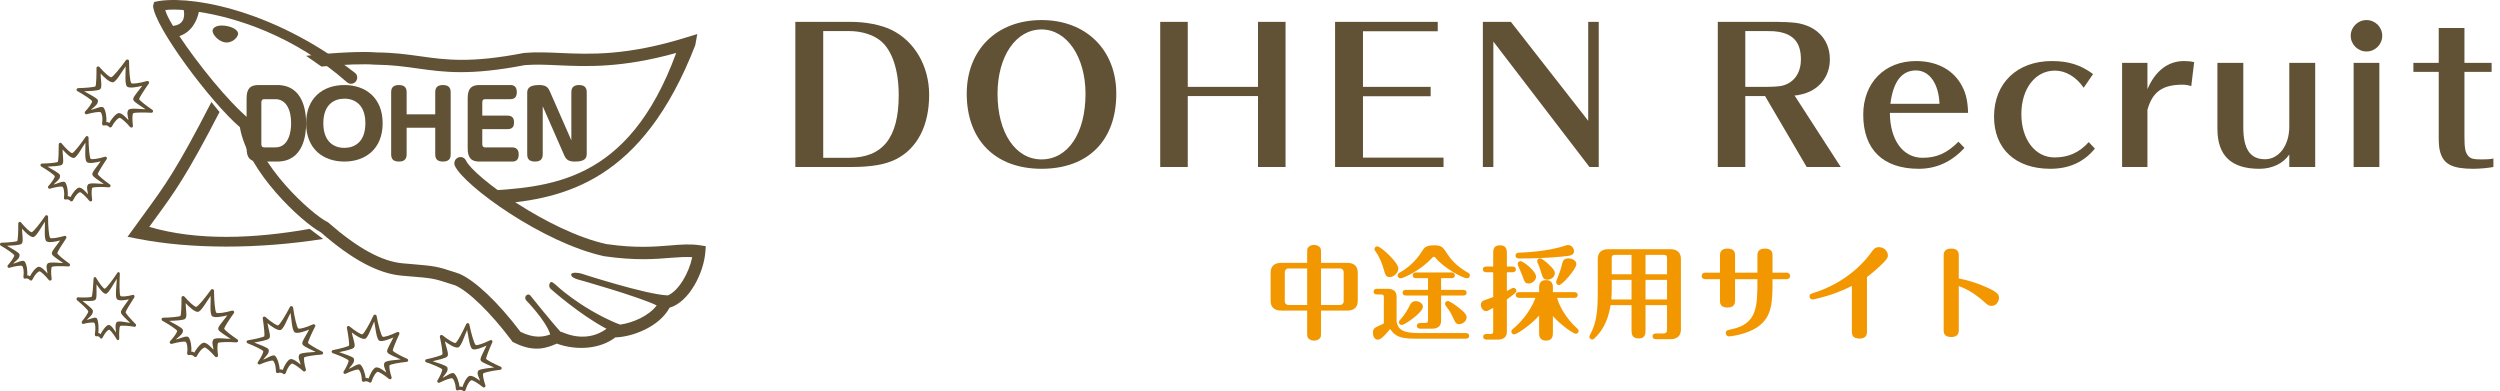 <?xml version="1.0" encoding="UTF-8"?>
<svg width="294px" height="46px" viewBox="0 0 294 46" version="1.1" xmlns="http://www.w3.org/2000/svg" xmlns:xlink="http://www.w3.org/1999/xlink">
    <!-- Generator: Sketch 54.1 (76490) - https://sketchapp.com -->
    <title>Group 16</title>
    <desc>Created with Sketch.</desc>
    <g id="Page-1" stroke="none" stroke-width="1" fill="none" fill-rule="evenodd">
        <g id="中途採用サイト-PCトップ" transform="translate(-29, -32)">
            <g id="Group-9">
                <g id="Group-16" transform="translate(29, 32)">
                    <g id="Group-47" fill="#615135">
                        <path d="M21.599,1.176 C21.711,1.725 21.804,2.881 20.346,3.044 C19.856,2.239 19.526,1.579 19.438,1.189 C19.81,1.12 20.564,1.099 21.599,1.176 L21.599,1.176 Z M82.335,28.847 C81.148,28.669 80.048,28.759 78.777,28.866 C76.994,29.013 74.775,29.2 71.316,28.704 C64.539,27.223 55.698,20.779 54.808,18.893 C54.636,18.517 54.204,18.365 53.843,18.541 C53.483,18.718 53.332,19.149 53.496,19.511 C54.616,21.877 63.83,28.562 71.052,30.132 C74.734,30.659 77.037,30.474 78.897,30.317 C79.839,30.241 80.624,30.197 81.405,30.241 C81.034,32.08 79.823,34.184 78.548,34.74 C76.005,34.66 68.324,32.161 68.324,32.161 C68.032,32.085 67.249,31.974 67.176,32.261 C67.096,32.56 67.697,32.807 67.987,32.871 C67.987,32.871 75.025,34.844 77.227,35.916 C76.304,37.159 74.411,37.965 72.943,38.172 C72.818,38.117 72.651,38.056 72.42,37.98 C68.086,36.123 65.337,33.478 65.337,33.478 C65.097,33.309 64.856,33.009 64.681,33.263 C64.518,33.513 64.58,33.85 64.82,34.025 C64.82,34.025 68.168,37.004 71.325,38.665 C70.014,39.635 68.233,39.928 66.284,39.13 L66.013,39.021 L65.939,39.035 C64.946,37.969 62.408,34.801 62.408,34.801 C62.234,34.558 61.996,34.616 61.885,34.747 C61.779,34.881 61.687,35.054 61.86,35.302 C61.86,35.302 64.217,37.704 64.708,39.328 C63.869,39.643 62.799,39.804 61.208,39.021 C58.61,35.581 55.856,32.966 53.989,32.182 C53.927,32.157 53.513,32.022 53.513,32.022 C51.286,31.297 51.235,31.297 48.091,31.028 L47.386,30.97 C44.93,30.756 42.067,29.2 38.643,26.202 L38.577,26.137 L38.496,26.102 C36.564,25.13 30.147,19.279 29.57,14.465 L29.524,14.179 L29.305,13.991 C26.837,11.962 23.205,7.431 21.095,4.245 C22.549,3.76 23.186,2.405 23.384,1.397 C27.654,2.045 34.523,4.132 40.808,9.673 C41.103,9.935 41.561,9.907 41.822,9.607 C42.085,9.303 42.079,8.828 41.757,8.58 C31.668,0.716 21.536,-0.654 18.126,0.238 L18,0.691 C18.151,3.157 24.835,12.083 28.208,14.954 C29.079,20.212 35.519,26.137 37.739,27.328 C41.382,30.518 44.5,32.185 47.263,32.419 L47.972,32.479 C50.972,32.728 50.972,32.728 53.065,33.412 L53.488,33.539 C55.074,34.212 57.727,36.783 60.173,40.058 L60.273,40.196 L60.425,40.273 C62.849,41.518 64.378,40.878 65.382,40.45 C65.382,40.45 65.436,40.425 65.481,40.41 C67.927,41.292 70.653,41.001 72.363,39.677 C74.386,39.627 77.545,38.421 78.74,36.187 C81.101,35.496 82.774,32.015 82.951,29.62 L83,28.953 L82.335,28.847 Z" id="Fill-19"></path>
                        <path d="M26.347,3.013 C25.338,2.92 24.768,3.351 25.09,3.966 C25.411,4.58 26.15,5.044 26.734,4.997 C27.315,4.953 27.874,4.522 27.99,4.047 C28.096,3.578 27.355,3.112 26.347,3.013" id="Fill-20"></path>
                        <path d="M15.138,12.884 C15.077,12.936 15.04,13.013 15.012,13.109 C14.92,13.403 15.077,13.769 15.102,14.125 C14.747,13.746 14.314,13.273 13.94,13.299 C13.547,13.403 13.06,14.087 12.849,14.468 C12.648,14.327 12.682,14.359 12.507,14.367 C12.556,13.93 12.47,12.975 12.157,12.635 C11.892,12.444 11.197,12.811 10.682,12.936 C10.91,12.674 11.379,12.399 11.483,12.077 C11.519,11.97 11.533,11.864 11.515,11.78 C11.394,11.5 10.426,11.051 9.898,10.737 C10.481,10.708 11.524,10.682 11.748,10.514 L11.844,10.407 C11.854,10.377 11.87,10.358 11.879,10.321 C11.987,9.971 11.827,9.2 11.837,8.653 C12.232,9.077 12.888,9.717 13.3,9.678 C13.701,9.578 14.314,8.438 14.775,7.805 C14.791,8.58 14.643,9.862 14.938,10.182 C15.24,10.414 16.15,10.239 16.727,10.087 C16.413,10.541 15.782,11.236 15.682,11.553 C15.669,11.576 15.665,11.596 15.665,11.616 L15.682,11.747 C15.769,12.031 16.643,12.51 17.127,12.855 C16.499,12.83 15.431,12.687 15.138,12.884 M17.922,12.92 C17.214,12.444 16.413,11.824 16.356,11.649 C16.381,11.492 16.966,10.571 17.501,9.823 C17.55,9.754 17.55,9.669 17.496,9.601 C17.45,9.537 17.359,9.511 17.281,9.528 C16.441,9.774 15.582,9.892 15.444,9.782 C15.277,9.608 15.178,8.295 15.178,7.187 C15.174,7.106 15.114,7.032 15.035,7.007 C14.938,6.985 14.865,7.015 14.805,7.08 C14.157,7.991 13.313,9.027 13.072,9.089 C12.9,9.095 12.257,8.544 11.698,7.886 C11.649,7.821 11.557,7.795 11.475,7.824 C11.394,7.853 11.347,7.925 11.347,8.011 C11.357,8.913 11.311,9.992 11.228,10.152 C11.092,10.251 10.065,10.346 9.204,10.362 C9.108,10.371 9.034,10.417 9.004,10.502 C8.986,10.6 9.03,10.682 9.103,10.716 C9.885,11.152 10.766,11.73 10.834,11.906 C10.868,12.046 10.472,12.624 10.004,13.124 C9.951,13.179 9.947,13.273 9.995,13.345 C10.041,13.421 10.133,13.455 10.221,13.429 C10.959,13.215 11.715,13.109 11.85,13.208 C11.959,13.328 12.114,13.718 12.005,14.552 C12.002,14.614 12.028,14.675 12.085,14.725 C12.136,14.765 12.207,14.77 12.276,14.752 C12.305,14.744 12.588,14.662 12.831,14.926 C12.869,14.973 12.937,14.999 13,14.988 C13.062,14.977 13.121,14.941 13.153,14.886 C13.549,14.142 13.9,13.904 14.061,13.854 C14.223,13.85 14.801,14.352 15.289,14.926 C15.344,14.992 15.431,15.019 15.524,14.986 C15.602,14.951 15.65,14.864 15.634,14.778 C15.542,14.123 15.552,13.421 15.665,13.324 C15.819,13.215 16.894,13.208 17.79,13.261 C17.876,13.27 17.961,13.219 17.988,13.146 C18.019,13.063 17.988,12.975 17.922,12.92" id="Fill-21"></path>
                        <path d="M5.618,30.969 C5.568,31.021 5.521,31.094 5.499,31.182 C5.416,31.462 5.557,31.821 5.588,32.16 C5.26,31.803 4.867,31.347 4.517,31.373 C4.15,31.466 3.708,32.132 3.52,32.492 C3.342,32.36 3.364,32.381 3.203,32.396 C3.25,31.976 3.167,31.046 2.879,30.727 C2.647,30.542 2.007,30.896 1.538,31.017 C1.75,30.759 2.179,30.504 2.273,30.192 C2.301,30.091 2.317,29.986 2.295,29.907 C2.19,29.639 1.304,29.208 0.817,28.899 C1.355,28.877 2.306,28.845 2.518,28.683 L2.599,28.581 C2.611,28.557 2.626,28.535 2.63,28.505 C2.733,28.169 2.593,27.421 2.593,26.892 C2.955,27.301 3.558,27.917 3.939,27.881 C4.298,27.787 4.86,26.689 5.287,26.072 C5.3,26.83 5.163,28.065 5.446,28.362 C5.707,28.592 6.545,28.414 7.077,28.274 C6.786,28.711 6.203,29.374 6.11,29.687 C6.106,29.713 6.106,29.728 6.097,29.746 L6.11,29.878 C6.194,30.15 6.986,30.597 7.433,30.937 C6.861,30.913 5.886,30.783 5.618,30.969 M6.733,29.774 C6.751,29.623 7.292,28.742 7.779,28.028 C7.823,27.959 7.823,27.874 7.775,27.811 C7.729,27.745 7.647,27.715 7.576,27.745 C6.808,27.972 6.021,28.088 5.901,27.981 C5.748,27.815 5.652,26.55 5.651,25.485 C5.651,25.403 5.591,25.341 5.518,25.313 C5.446,25.285 5.361,25.32 5.319,25.385 C4.72,26.264 3.939,27.26 3.721,27.311 C3.569,27.324 2.98,26.789 2.468,26.157 C2.42,26.093 2.341,26.068 2.273,26.107 C2.193,26.132 2.147,26.202 2.147,26.281 C2.158,27.145 2.114,28.187 2.034,28.344 C1.908,28.432 0.973,28.526 0.18,28.543 C0.105,28.543 0.024,28.596 0.003,28.68 C-0.01,28.763 0.02,28.851 0.09,28.885 C0.808,29.301 1.611,29.856 1.678,30.031 C1.707,30.163 1.349,30.712 0.921,31.196 C0.87,31.249 0.865,31.347 0.902,31.413 C0.951,31.486 1.035,31.513 1.112,31.492 C1.794,31.285 2.49,31.189 2.611,31.282 C2.715,31.399 2.848,31.767 2.757,32.569 C2.741,32.632 2.771,32.693 2.823,32.73 C2.869,32.777 2.936,32.786 2.993,32.766 C3.022,32.754 3.276,32.678 3.502,32.932 C3.54,32.976 3.6,33 3.658,32.995 C3.719,32.989 3.779,32.95 3.8,32.891 C4.166,32.174 4.477,31.947 4.638,31.906 C4.782,31.898 5.3,32.381 5.748,32.932 C5.802,33 5.89,33.013 5.965,32.989 C6.042,32.95 6.085,32.873 6.075,32.786 C5.984,32.158 5.998,31.486 6.097,31.388 C6.241,31.285 7.222,31.278 8.044,31.332 C8.128,31.337 8.204,31.294 8.228,31.212 C8.257,31.135 8.225,31.052 8.165,31.003 C7.517,30.542 6.786,29.95 6.733,29.774 M10.379,21.669 C10.327,21.713 10.287,21.785 10.266,21.877 C10.18,22.157 10.32,22.513 10.348,22.855 C10.024,22.488 9.62,22.038 9.282,22.062 C8.918,22.157 8.47,22.819 8.278,23.191 C8.106,23.055 8.128,23.076 7.965,23.091 C8.012,22.678 7.934,21.741 7.647,21.422 C7.406,21.238 6.771,21.594 6.3,21.71 C6.506,21.451 6.935,21.194 7.03,20.884 C7.059,20.783 7.077,20.679 7.059,20.598 C6.951,20.33 6.069,19.899 5.581,19.598 C6.11,19.57 7.071,19.532 7.279,19.377 L7.363,19.27 C7.371,19.253 7.38,19.228 7.398,19.2 C7.495,18.856 7.355,18.116 7.357,17.581 C7.721,17.995 8.323,18.613 8.703,18.577 C9.067,18.484 9.62,17.39 10.049,16.77 C10.057,17.522 9.929,18.753 10.204,19.057 C10.465,19.283 11.306,19.109 11.835,18.969 C11.55,19.41 10.968,20.07 10.874,20.377 C10.867,20.403 10.861,20.425 10.857,20.441 L10.871,20.569 C10.95,20.836 11.754,21.297 12.203,21.631 C11.62,21.605 10.641,21.473 10.379,21.669 M12.922,21.693 C12.273,21.238 11.55,20.644 11.493,20.472 C11.518,20.314 12.053,19.434 12.543,18.719 C12.583,18.654 12.583,18.561 12.539,18.504 C12.493,18.434 12.412,18.41 12.34,18.434 C11.576,18.672 10.785,18.783 10.66,18.672 C10.515,18.515 10.418,17.245 10.411,16.184 C10.411,16.099 10.358,16.029 10.283,16.01 C10.206,15.981 10.124,16.018 10.078,16.08 C9.477,16.959 8.706,17.944 8.494,18.008 C8.329,18.021 7.742,17.485 7.234,16.852 C7.184,16.794 7.1,16.77 7.03,16.798 C6.956,16.823 6.91,16.893 6.91,16.97 C6.914,17.84 6.879,18.88 6.795,19.039 C6.669,19.13 5.729,19.223 4.941,19.235 C4.86,19.235 4.788,19.29 4.767,19.371 C4.747,19.463 4.782,19.539 4.853,19.578 C5.568,19.999 6.37,20.555 6.442,20.723 C6.471,20.859 6.11,21.416 5.685,21.893 C5.628,21.948 5.628,22.034 5.668,22.109 C5.712,22.174 5.801,22.216 5.876,22.188 C6.555,21.982 7.251,21.881 7.371,21.973 C7.469,22.095 7.612,22.463 7.52,23.264 C7.506,23.33 7.531,23.393 7.583,23.429 C7.632,23.47 7.7,23.482 7.759,23.461 C7.784,23.45 8.04,23.371 8.267,23.625 C8.306,23.674 8.368,23.693 8.423,23.687 C8.48,23.684 8.534,23.643 8.564,23.591 C8.923,22.871 9.243,22.638 9.398,22.601 C9.541,22.591 10.065,23.073 10.515,23.625 C10.566,23.691 10.65,23.709 10.732,23.684 C10.807,23.649 10.849,23.562 10.838,23.485 C10.747,22.849 10.757,22.174 10.857,22.084 C11.004,21.982 11.986,21.962 12.811,22.028 C12.886,22.032 12.956,21.985 12.992,21.899 C13.015,21.83 12.988,21.741 12.922,21.693" id="Fill-22"></path>
                        <path d="M13.732,37.875 C13.689,37.92 13.652,37.999 13.624,38.09 C13.531,38.372 13.636,38.745 13.636,39.109 C13.378,38.703 13.059,38.206 12.763,38.206 C12.442,38.279 12.011,38.931 11.827,39.301 C11.676,39.149 11.701,39.177 11.563,39.177 C11.616,38.745 11.609,37.781 11.382,37.426 C11.183,37.219 10.609,37.538 10.198,37.627 C10.393,37.375 10.782,37.143 10.882,36.827 C10.91,36.722 10.933,36.62 10.925,36.537 C10.841,36.243 10.099,35.732 9.697,35.388 C10.163,35.395 10.992,35.435 11.183,35.285 L11.264,35.182 C11.279,35.163 11.286,35.137 11.298,35.106 C11.4,34.764 11.326,33.988 11.355,33.432 C11.647,33.885 12.136,34.568 12.461,34.561 C12.782,34.489 13.338,33.393 13.741,32.783 C13.711,33.56 13.517,34.83 13.741,35.17 C13.956,35.424 14.691,35.304 15.163,35.202 C14.884,35.621 14.339,36.276 14.243,36.585 C14.237,36.613 14.231,36.625 14.229,36.646 L14.229,36.784 C14.283,37.063 14.951,37.597 15.312,37.974 C14.817,37.905 13.978,37.699 13.732,37.875 M15.94,38.1 C15.411,37.571 14.81,36.907 14.77,36.722 C14.798,36.563 15.321,35.69 15.787,34.984 C15.832,34.922 15.832,34.83 15.798,34.764 C15.757,34.695 15.693,34.662 15.628,34.679 C14.951,34.862 14.259,34.926 14.162,34.803 C14.037,34.626 14.034,33.309 14.091,32.203 C14.099,32.122 14.05,32.046 13.994,32.016 C13.926,31.981 13.852,32.004 13.806,32.076 C13.243,32.939 12.505,33.907 12.313,33.953 C12.174,33.957 11.701,33.351 11.298,32.664 C11.259,32.595 11.185,32.569 11.118,32.592 C11.06,32.61 11.009,32.675 11.009,32.763 C10.965,33.669 10.867,34.735 10.789,34.895 C10.671,34.984 9.85,35.008 9.167,34.964 C9.097,34.964 9.03,35.011 9.007,35.098 C8.986,35.182 9.012,35.269 9.066,35.312 C9.663,35.801 10.334,36.432 10.38,36.616 C10.395,36.756 10.052,37.306 9.654,37.764 C9.604,37.828 9.592,37.912 9.625,37.993 C9.657,38.065 9.73,38.108 9.801,38.09 C10.399,37.929 11.009,37.875 11.107,37.974 C11.185,38.108 11.286,38.503 11.154,39.326 C11.147,39.388 11.168,39.453 11.208,39.497 C11.247,39.551 11.301,39.558 11.355,39.551 C11.382,39.529 11.605,39.478 11.784,39.751 C11.817,39.801 11.87,39.823 11.919,39.823 C11.969,39.82 12.011,39.786 12.045,39.733 C12.402,39.019 12.694,38.805 12.828,38.775 C12.955,38.775 13.378,39.312 13.732,39.916 C13.775,39.987 13.852,40.02 13.915,39.987 C13.991,39.961 14.031,39.881 14.023,39.795 C13.991,39.134 14.034,38.435 14.13,38.34 C14.259,38.252 15.111,38.311 15.817,38.431 C15.887,38.441 15.957,38.398 15.986,38.314 C16.016,38.239 15.998,38.15 15.94,38.1" id="Fill-23"></path>
                        <path d="M25.134,39.885 C25.08,39.939 25.043,40.015 25.01,40.108 C24.917,40.4 25.08,40.771 25.106,41.127 C24.752,40.749 24.312,40.278 23.934,40.302 C23.538,40.406 23.053,41.084 22.847,41.468 C22.651,41.331 22.676,41.361 22.498,41.363 C22.551,40.936 22.466,39.968 22.151,39.634 C21.892,39.442 21.189,39.817 20.675,39.935 C20.904,39.67 21.375,39.402 21.48,39.083 C21.518,38.973 21.529,38.865 21.502,38.781 C21.393,38.503 20.427,38.051 19.891,37.737 C20.48,37.715 21.518,37.677 21.748,37.514 L21.84,37.405 C21.854,37.382 21.862,37.356 21.878,37.321 C21.988,36.979 21.832,36.198 21.832,35.646 C22.226,36.076 22.889,36.717 23.301,36.676 C23.693,36.575 24.306,35.437 24.775,34.796 C24.794,35.579 24.642,36.864 24.94,37.18 C25.23,37.414 26.149,37.23 26.73,37.085 C26.415,37.542 25.784,38.235 25.676,38.549 C25.672,38.578 25.672,38.601 25.664,38.618 L25.676,38.748 C25.769,39.028 26.642,39.507 27.126,39.855 C26.497,39.83 25.43,39.685 25.134,39.885 M27.921,39.915 C27.208,39.442 26.415,38.835 26.363,38.646 C26.38,38.495 26.967,37.566 27.502,36.826 C27.553,36.757 27.55,36.672 27.498,36.603 C27.449,36.535 27.364,36.507 27.281,36.531 C26.443,36.776 25.581,36.891 25.444,36.782 C25.283,36.616 25.171,35.293 25.169,34.185 C25.169,34.109 25.117,34.037 25.028,34.008 C24.945,33.985 24.858,34.012 24.806,34.077 C24.151,34.998 23.309,36.031 23.071,36.085 C22.895,36.1 22.253,35.537 21.696,34.888 C21.637,34.818 21.557,34.796 21.475,34.827 C21.397,34.849 21.342,34.926 21.342,35.013 C21.355,35.915 21.307,36.996 21.217,37.15 C21.085,37.252 20.059,37.349 19.197,37.36 C19.106,37.364 19.023,37.421 19.006,37.51 C18.984,37.592 19.023,37.681 19.096,37.72 C19.881,38.155 20.762,38.735 20.829,38.906 C20.866,39.048 20.465,39.627 20.011,40.118 C19.949,40.183 19.938,40.278 19.989,40.35 C20.029,40.419 20.132,40.458 20.219,40.437 C20.952,40.219 21.714,40.114 21.846,40.209 C21.959,40.328 22.11,40.718 22.009,41.551 C22.002,41.613 22.028,41.677 22.086,41.718 C22.127,41.77 22.204,41.77 22.275,41.748 C22.305,41.742 22.578,41.668 22.83,41.927 C22.868,41.967 22.938,42.002 22.995,41.992 C23.066,41.977 23.12,41.941 23.15,41.883 C23.551,41.134 23.894,40.906 24.065,40.856 C24.221,40.848 24.794,41.349 25.283,41.927 C25.342,41.998 25.434,42.017 25.517,41.985 C25.604,41.948 25.651,41.865 25.637,41.777 C25.539,41.121 25.551,40.419 25.661,40.322 C25.824,40.219 26.894,40.198 27.795,40.263 C27.883,40.272 27.962,40.219 27.99,40.142 C28.017,40.053 27.99,39.968 27.921,39.915" id="Fill-24"></path>
                        <path d="M56.249,43.59 C56.209,43.654 56.177,43.731 56.17,43.826 C56.14,44.129 56.358,44.449 56.456,44.782 C56.045,44.491 55.546,44.116 55.188,44.212 C54.841,44.372 54.512,45.113 54.378,45.52 C54.173,45.428 54.204,45.44 54.041,45.481 C54.001,45.056 53.741,44.153 53.377,43.893 C53.096,43.756 52.505,44.229 52.042,44.439 C52.211,44.142 52.603,43.808 52.635,43.484 C52.64,43.368 52.64,43.264 52.603,43.194 C52.443,42.945 51.441,42.684 50.879,42.479 C51.425,42.349 52.406,42.132 52.592,41.932 L52.659,41.813 C52.671,41.787 52.673,41.761 52.673,41.733 C52.716,41.374 52.419,40.668 52.319,40.139 C52.769,40.475 53.519,40.974 53.896,40.853 C54.264,40.701 54.616,39.498 54.934,38.798 C55.096,39.544 55.206,40.799 55.55,41.048 C55.873,41.213 56.701,40.88 57.219,40.638 C57.004,41.125 56.542,41.906 56.513,42.222 C56.504,42.249 56.506,42.27 56.504,42.286 L56.542,42.412 C56.681,42.662 57.592,42.966 58.12,43.208 C57.526,43.293 56.488,43.36 56.249,43.59 L56.249,43.59 Z M58.886,43.13 C58.128,42.798 57.25,42.353 57.16,42.197 C57.154,42.04 57.533,41.058 57.899,40.247 C57.93,40.174 57.917,40.091 57.854,40.035 C57.796,39.979 57.705,39.976 57.635,40.011 C56.888,40.392 56.096,40.657 55.947,40.573 C55.758,40.438 55.41,39.205 55.191,38.147 C55.173,38.069 55.108,38.009 55.024,38.002 C54.937,37.99 54.865,38.038 54.831,38.109 C54.378,39.091 53.778,40.241 53.566,40.334 C53.404,40.379 52.694,39.958 52.042,39.434 C51.978,39.381 51.888,39.377 51.824,39.418 C51.749,39.451 51.715,39.534 51.729,39.619 C51.917,40.475 52.077,41.52 52.025,41.683 C51.917,41.806 50.963,42.081 50.153,42.246 C50.063,42.267 50.003,42.336 50,42.416 C49.998,42.508 50.044,42.583 50.124,42.602 C50.947,42.882 51.888,43.279 51.996,43.431 C52.053,43.561 51.792,44.179 51.446,44.739 C51.399,44.807 51.417,44.901 51.47,44.963 C51.524,45.019 51.623,45.038 51.698,45.001 C52.356,44.661 53.06,44.425 53.205,44.491 C53.33,44.594 53.549,44.934 53.607,45.743 C53.611,45.804 53.65,45.864 53.715,45.895 C53.767,45.926 53.842,45.92 53.896,45.899 C53.922,45.871 54.173,45.757 54.458,45.961 C54.506,46.001 54.566,46.008 54.63,45.991 C54.682,45.972 54.737,45.92 54.758,45.864 C54.984,45.074 55.272,44.785 55.419,44.715 C55.571,44.678 56.209,45.056 56.778,45.52 C56.847,45.578 56.945,45.578 57.011,45.534 C57.08,45.481 57.115,45.395 57.082,45.316 C56.87,44.7 56.739,44.034 56.828,43.919 C56.963,43.787 57.97,43.587 58.836,43.484 C58.917,43.476 58.985,43.405 58.998,43.327 C59.01,43.242 58.967,43.168 58.886,43.13 L58.886,43.13 Z" id="Fill-25"></path>
                        <path d="M45.243,42.622 C45.2,42.676 45.17,42.76 45.164,42.857 C45.125,43.151 45.334,43.483 45.428,43.815 C45.023,43.511 44.532,43.129 44.179,43.218 C43.82,43.374 43.48,44.115 43.344,44.517 C43.136,44.416 43.159,44.431 43.004,44.476 C42.965,44.048 42.718,43.136 42.362,42.863 C42.079,42.729 41.488,43.192 41.018,43.389 C41.189,43.103 41.59,42.765 41.631,42.451 C41.641,42.336 41.634,42.237 41.609,42.152 C41.441,41.901 40.45,41.635 39.889,41.412 C40.438,41.293 41.421,41.09 41.611,40.895 L41.683,40.775 C41.688,40.753 41.696,40.731 41.705,40.695 C41.744,40.339 41.461,39.62 41.371,39.097 C41.816,39.44 42.555,39.946 42.944,39.841 C43.299,39.689 43.683,38.486 44.008,37.803 C44.162,38.546 44.249,39.804 44.592,40.058 C44.904,40.233 45.744,39.908 46.268,39.683 C46.044,40.166 45.57,40.932 45.525,41.259 C45.521,41.277 45.521,41.305 45.521,41.316 L45.563,41.443 C45.693,41.699 46.603,42.015 47.119,42.265 C46.525,42.347 45.485,42.381 45.243,42.622 L45.243,42.622 Z M47.892,42.197 C47.138,41.866 46.272,41.397 46.188,41.231 C46.178,41.082 46.578,40.103 46.952,39.305 C46.99,39.231 46.979,39.142 46.916,39.083 C46.855,39.026 46.77,39.02 46.695,39.059 C45.936,39.423 45.145,39.683 44.995,39.596 C44.812,39.458 44.486,38.212 44.285,37.151 C44.271,37.072 44.201,37.012 44.121,37.001 C44.033,36.992 43.955,37.034 43.919,37.109 C43.464,38.088 42.83,39.221 42.615,39.313 C42.46,39.359 41.753,38.916 41.102,38.383 C41.043,38.33 40.952,38.319 40.887,38.368 C40.816,38.403 40.778,38.483 40.794,38.561 C40.966,39.429 41.102,40.471 41.043,40.638 C40.931,40.753 39.978,41.014 39.158,41.17 C39.078,41.185 39.013,41.259 39,41.342 C39,41.427 39.054,41.505 39.132,41.529 C39.946,41.811 40.887,42.232 40.988,42.392 C41.041,42.518 40.768,43.129 40.417,43.684 C40.361,43.751 40.379,43.844 40.432,43.911 C40.489,43.971 40.588,43.989 40.661,43.946 C41.332,43.616 42.036,43.4 42.175,43.465 C42.309,43.571 42.519,43.914 42.555,44.726 C42.561,44.794 42.604,44.851 42.662,44.878 C42.718,44.912 42.79,44.91 42.851,44.878 C42.872,44.867 43.124,44.749 43.405,44.96 C43.46,44.997 43.52,45.008 43.576,44.994 C43.642,44.972 43.686,44.928 43.702,44.867 C43.953,44.081 44.24,43.798 44.389,43.728 C44.545,43.694 45.17,44.081 45.741,44.559 C45.806,44.611 45.902,44.622 45.974,44.573 C46.044,44.53 46.074,44.435 46.051,44.364 C45.846,43.743 45.729,43.069 45.822,42.956 C45.952,42.828 46.965,42.637 47.829,42.555 C47.919,42.548 47.986,42.481 47.997,42.4 C48.012,42.313 47.969,42.237 47.892,42.197 L47.892,42.197 Z" id="Fill-26"></path>
                        <path d="M35.219,41.674 C35.178,41.729 35.14,41.817 35.132,41.905 C35.084,42.204 35.286,42.54 35.365,42.88 C34.966,42.563 34.484,42.162 34.123,42.234 C33.762,42.387 33.393,43.117 33.243,43.511 C33.03,43.408 33.064,43.419 32.895,43.456 C32.881,43.034 32.663,42.108 32.326,41.827 C32.037,41.674 31.425,42.123 30.944,42.304 C31.128,42.016 31.543,41.7 31.595,41.379 C31.618,41.269 31.618,41.17 31.584,41.082 C31.431,40.83 30.442,40.523 29.888,40.277 C30.445,40.182 31.435,40.018 31.638,39.819 L31.71,39.702 C31.717,39.689 31.725,39.652 31.736,39.618 C31.793,39.273 31.526,38.542 31.455,38.007 C31.896,38.366 32.614,38.899 33.007,38.81 C33.374,38.66 33.805,37.475 34.164,36.795 C34.29,37.552 34.325,38.818 34.656,39.083 C34.966,39.273 35.823,38.973 36.35,38.757 C36.114,39.239 35.607,39.987 35.552,40.313 L35.552,40.376 L35.58,40.506 C35.707,40.764 36.61,41.116 37.125,41.385 C36.519,41.443 35.475,41.446 35.219,41.674 L35.219,41.674 Z M36.217,40.316 C36.217,40.163 36.649,39.191 37.057,38.403 C37.096,38.335 37.087,38.242 37.031,38.186 C36.968,38.131 36.881,38.106 36.804,38.145 C36.033,38.5 35.226,38.724 35.076,38.63 C34.898,38.484 34.615,37.222 34.465,36.149 C34.447,36.071 34.374,36.015 34.3,36.004 C34.211,35.988 34.131,36.022 34.093,36.097 C33.593,37.069 32.927,38.177 32.701,38.264 C32.535,38.298 31.851,37.847 31.217,37.278 C31.158,37.222 31.069,37.218 30.989,37.255 C30.919,37.289 30.88,37.371 30.9,37.442 C31.033,38.328 31.145,39.382 31.08,39.546 C30.963,39.655 29.995,39.883 29.166,40.018 C29.077,40.028 29.011,40.089 29,40.178 C28.998,40.265 29.045,40.342 29.125,40.373 C29.931,40.687 30.858,41.135 30.955,41.295 C31.002,41.426 30.708,42.036 30.33,42.574 C30.279,42.641 30.291,42.738 30.345,42.802 C30.398,42.864 30.494,42.884 30.572,42.854 C31.252,42.548 31.972,42.35 32.109,42.418 C32.232,42.53 32.438,42.884 32.449,43.696 C32.449,43.759 32.487,43.822 32.542,43.849 C32.607,43.885 32.673,43.885 32.734,43.863 C32.758,43.845 33.016,43.734 33.289,43.952 C33.335,44.001 33.404,44.009 33.467,43.992 C33.526,43.983 33.573,43.939 33.598,43.879 C33.871,43.094 34.171,42.821 34.325,42.758 C34.479,42.733 35.097,43.142 35.65,43.638 C35.713,43.692 35.811,43.708 35.882,43.658 C35.954,43.614 35.991,43.527 35.973,43.449 C35.779,42.821 35.703,42.136 35.779,42.03 C35.926,41.905 36.954,41.758 37.828,41.696 C37.91,41.692 37.982,41.632 37.997,41.547 C38.012,41.468 37.972,41.385 37.89,41.344 C37.147,40.978 36.292,40.48 36.217,40.316 L36.217,40.316 Z" id="Fill-27"></path>
                        <path d="M31.064,11.662 C30.859,11.662 30.734,11.788 30.734,12.033 L30.734,16.968 C30.734,17.195 30.842,17.334 31.064,17.334 L32.378,17.334 C33.987,17.334 34.237,15.418 34.237,14.515 C34.237,12.937 33.672,11.662 32.378,11.662 L31.064,11.662 Z M32.589,10 C35.642,10 36,13.039 36,14.515 C36,15.763 35.732,19 32.589,19 L30.408,19 C29.447,19 29,18.602 29,17.429 L29,11.565 C29,10.383 29.46,10 30.408,10 L32.589,10 Z" id="Fill-28"></path>
                        <path d="M38.024,14.493 C38.024,16.664 39.26,17.389 40.498,17.389 C41.641,17.389 42.968,16.76 42.968,14.493 C42.968,12.328 41.746,11.605 40.498,11.605 C39.313,11.605 38.024,12.273 38.024,14.493 M45,14.493 C45,17.552 42.929,19 40.498,19 C38.07,19 36,17.564 36,14.493 C36,11.538 37.955,10 40.498,10 C43.037,10 45,11.538 45,14.493" id="Fill-29"></path>
                        <path d="M51.183,13.445 L51.183,10.851 C51.183,10.556 51.237,10 52.076,10 C52.728,10 53,10.285 53,10.851 L53,18.142 C53,18.448 52.96,19 52.101,19 C51.456,19 51.183,18.718 51.183,18.151 L51.183,15.018 L47.821,15.018 L47.821,18.142 C47.821,18.448 47.763,19 46.927,19 C46.272,19 46,18.718 46,18.151 L46,10.851 C46,10.556 46.05,10 46.893,10 C47.548,10 47.821,10.285 47.821,10.851 L47.821,13.445 L51.183,13.445 Z" id="Fill-30"></path>
                        <path d="M59.704,13.597 C60.382,13.597 60.452,14.099 60.452,14.393 C60.452,14.759 60.353,15.186 59.704,15.186 L56.716,15.186 L56.716,16.969 C56.716,17.197 56.836,17.335 57.037,17.335 L60.244,17.335 C60.699,17.335 61,17.578 61,18.163 C61,18.746 60.735,19 60.244,19 L56.393,19 C55.44,19 55,18.602 55,17.43 L55,11.565 C55,10.383 55.451,10 56.393,10 L60.026,10 C60.408,10 60.776,10.163 60.776,10.829 C60.776,11.269 60.631,11.662 60.026,11.662 L57.037,11.662 C56.823,11.662 56.716,11.8 56.716,12.034 L56.716,13.597 L59.704,13.597 Z" id="Fill-31"></path>
                        <path d="M63.883,12.627 L63.825,12.504 L63.825,18.141 C63.825,18.448 63.769,19 62.931,19 C62.273,19 62,18.719 62,18.152 L62,10.913 C62,10.472 62.167,10 63.378,10 C64.073,10 64.414,10.166 64.653,10.725 L67.13,16.369 L67.19,16.502 L67.19,10.853 C67.19,10.557 67.246,10 68.087,10 C68.731,10 69,10.285 69,10.853 L69,18.086 C69,18.53 68.852,19 67.641,19 C66.94,19 66.601,18.833 66.361,18.279 L63.883,12.627 Z" id="Fill-32"></path>
                        <path d="M37.8,7.827 C40.505,7.568 42.906,7.501 44.071,7.606 L44.194,7.606 C46.102,7.628 47.619,7.842 49.093,8.048 C52.253,8.489 55.25,8.903 61.707,7.66 C62.97,7.555 64.286,7.617 65.683,7.679 C69.033,7.831 73.153,8 79.523,6.226 C73.851,21.696 64.495,21.988 56.592,22.483 L58.503,24 C66.391,23.358 75.543,21.342 81.764,5.312 L82,4 L80.845,4.358 C73.752,6.584 69.363,6.387 65.854,6.229 C64.394,6.166 63.016,6.105 61.63,6.226 C55.339,7.443 52.463,7.043 49.413,6.615 C47.9,6.399 46.326,6.188 44.324,6.166 C42.906,6.04 39.56,6.136 36,6.565 L37.8,7.827 Z" id="Fill-33"></path>
                        <path d="M24.861,12 C20.798,19.9 19.407,21.797 17.05,25.023 L15,27.846 L16.095,28.059 C22.442,29.321 30.439,29.292 38,28.102 L36.42,26.916 C29.934,28.066 23.217,28.351 17.55,26.68 C17.903,26.198 18.181,25.812 18.181,25.812 C20.527,22.61 21.931,20.69 25.817,13.173 L24.861,12 Z" id="Fill-34"></path>
                    </g>
                    <g id="Group-14" transform="translate(93, 2)" fill="#615135">
                        <g id="Group-11">
                            <path d="M6.813,16.557 C10.816,16.557 12.689,14.2 12.689,9.19 C12.689,6.24 11.924,3.926 10.561,2.801 C9.687,2.079 8.303,1.653 6.858,1.653 L3.811,1.653 L3.811,16.557 L6.813,16.557 Z M7.068,0.572 C8.815,0.572 10.561,0.91 11.815,1.504 C14.541,2.822 16.268,5.75 16.268,9.149 C16.268,12.758 14.883,15.454 12.37,16.726 C11.136,17.342 9.475,17.638 7.198,17.638 L0.532,17.638 L0.532,0.572 L7.068,0.572 Z" id="Fill-35"></path>
                            <path d="M29.483,1.463 C26.458,1.463 24.31,4.628 24.31,9.041 C24.31,13.604 26.419,16.746 29.483,16.746 C32.588,16.746 34.656,13.67 34.656,9.041 C34.656,4.689 32.461,1.463 29.483,1.463 M29.483,17.849 C24.054,17.849 20.688,14.476 20.688,9.021 C20.688,3.842 24.223,0.36 29.483,0.36 C34.72,0.36 38.276,3.862 38.276,9.021 C38.276,14.518 34.975,17.849 29.483,17.849" id="Fill-36"></path>
                            <polygon id="Fill-37" points="54.942 17.639 54.942 9.297 46.68 9.297 46.68 17.639 43.442 17.639 43.442 0.571 46.68 0.571 46.68 8.215 54.942 8.215 54.942 0.571 58.18 0.571 58.18 17.639"></polygon>
                            <polygon id="Fill-38" points="64.005 17.639 64.005 0.571 76.078 0.571 76.078 1.675 67.285 1.675 67.285 8.215 75.245 8.215 75.245 9.318 67.285 9.318 67.285 16.536 76.758 16.536 76.758 17.639"></polygon>
                            <polygon id="Fill-39" points="93.922 17.639 82.619 2.885 82.619 17.639 81.384 17.639 81.384 0.571 84.682 0.571 93.773 12.205 93.773 0.571 95.011 0.571 95.011 17.639"></polygon>
                            <path d="M114.571,8.215 C115.506,8.215 116.038,8.171 116.463,8.107 C117.913,7.812 118.787,6.641 118.787,4.986 C118.787,3.077 117.976,2.058 116.165,1.74 C115.719,1.674 115.506,1.653 114.72,1.653 L114.551,1.653 L112.246,1.653 L112.246,8.215 L114.571,8.215 Z M119.467,17.639 L114.571,9.297 L112.246,9.297 L112.246,17.639 L109.012,17.639 L109.012,0.571 L116.061,0.571 C116.083,0.571 116.36,0.571 116.658,0.592 C116.828,0.592 117.147,0.592 117.616,0.634 C120.402,0.781 122.193,2.483 122.193,4.986 C122.193,7.047 120.869,8.661 118.809,9.107 C118.488,9.19 118.169,9.231 118.041,9.231 L123.472,17.639 L119.467,17.639 Z" id="Fill-40"></path>
                            <path d="M135.084,10.209 C134.997,7.853 133.912,6.283 132.315,6.283 C130.63,6.283 129.632,7.62 129.31,10.209 L135.084,10.209 Z M138.022,15.389 C136.53,17.024 134.719,17.85 132.654,17.85 C128.439,17.85 126.117,15.578 126.117,11.483 C126.117,7.748 128.63,5.18 132.315,5.18 C134.637,5.18 136.488,6.092 137.533,7.769 C138.148,8.765 138.402,9.722 138.446,11.271 L129.249,11.271 C129.27,14.475 130.782,16.557 133.1,16.557 C134.741,16.557 135.955,16.025 137.316,14.666 L138.022,15.389 Z" id="Fill-41"></path>
                            <path d="M152.041,8.319 C151.166,7.046 149.932,6.303 148.653,6.303 C146.353,6.303 144.712,8.426 144.712,11.419 C144.712,14.393 146.332,16.515 148.611,16.515 C150.25,16.515 151.527,15.941 152.636,14.71 L153.361,15.475 C152.061,17.065 150.313,17.849 148.121,17.849 C144.033,17.849 141.499,15.517 141.499,11.716 C141.499,7.79 144.203,5.18 148.292,5.18 C150.25,5.18 151.675,5.625 153.146,6.707 L152.041,8.319 Z" id="Fill-42"></path>
                            <path d="M159.539,8.488 C160.455,6.345 161.946,5.18 163.841,5.18 C164.265,5.18 164.672,5.221 165.033,5.304 L164.693,8.128 C164.287,8 163.989,7.959 163.694,7.959 C161.309,7.959 160.137,8.785 159.539,10.911 L159.539,17.638 L156.558,17.638 L156.558,5.391 L159.539,5.391 L159.539,8.488 Z" id="Fill-43"></path>
                            <path d="M176.221,17.639 L176.221,16.173 C175.498,17.234 174.199,17.85 172.709,17.85 C169.387,17.85 167.767,16.301 167.767,13.137 L167.767,5.39 L170.812,5.39 L170.812,12.969 C170.812,15.536 171.625,16.727 173.367,16.727 C175.009,16.727 176.221,15.091 176.221,12.885 L176.221,5.39 L179.267,5.39 L179.267,17.639 L176.221,17.639 Z" id="Fill-44"></path>
                            <path d="M183.787,17.64 L186.812,17.64 L186.812,5.391 L183.787,5.391 L183.787,17.64 Z M187.151,2.207 C187.151,3.227 186.322,4.053 185.3,4.053 C184.277,4.053 183.447,3.227 183.447,2.207 C183.447,1.187 184.277,0.36 185.3,0.36 C186.322,0.36 187.151,1.187 187.151,2.207 L187.151,2.207 Z" id="Fill-45"></path>
                            <path d="M196.819,1.294 L196.819,5.391 L200.014,5.391 L200.014,6.451 L196.819,6.451 L196.819,14.031 C196.819,15.367 196.901,15.876 197.22,16.281 C197.52,16.665 197.862,16.747 198.841,16.747 C199.416,16.747 199.863,16.727 200.224,16.639 L200.224,17.638 C199.695,17.746 198.63,17.85 197.882,17.85 C195.411,17.85 194.367,17.322 193.965,15.876 C193.837,15.43 193.794,14.963 193.794,14.031 L193.794,6.451 L190.814,6.451 L190.814,5.391 L193.794,5.391 L193.794,1.294 L196.819,1.294 Z" id="Fill-46"></path>
                        </g>
                    </g>
                    <path d="M155.352,36.528 L155.352,39.024 C155.352,39.516 155.352,39.588 155.244,39.744 C155.112,39.936 154.824,40.056 154.536,40.056 C154.344,40.056 154.116,40.008 153.936,39.864 C153.72,39.696 153.72,39.528 153.72,39.024 L153.72,36.528 L150.672,36.528 C149.76,36.528 149.424,36.024 149.424,35.376 L149.424,32.064 C149.424,31.428 149.748,30.912 150.672,30.912 L153.72,30.912 L153.72,29.832 C153.72,29.352 153.72,29.268 153.828,29.112 C153.948,28.932 154.236,28.8 154.524,28.8 C154.716,28.8 154.944,28.86 155.124,28.992 C155.352,29.16 155.352,29.34 155.352,29.832 L155.352,30.912 L158.424,30.912 C159.348,30.912 159.672,31.416 159.672,32.064 L159.672,35.376 C159.672,36.012 159.36,36.528 158.424,36.528 L155.352,36.528 Z M153.72,35.868 L153.72,31.572 L151.488,31.572 C151.26,31.572 151.092,31.812 151.092,31.968 L151.092,35.472 C151.092,35.664 151.284,35.868 151.488,35.868 L153.72,35.868 Z M155.352,31.572 L155.352,35.868 L157.62,35.868 C157.812,35.868 158.016,35.664 158.016,35.472 L158.016,31.968 C158.016,31.812 157.848,31.572 157.62,31.572 L155.352,31.572 Z M170.684,32.712 L169.472,32.712 L169.472,34.092 L172.064,34.092 C172.196,34.092 172.472,34.128 172.472,34.428 C172.472,34.716 172.208,34.752 172.064,34.752 L169.472,34.752 L169.472,37.74 C169.472,38.388 169.028,38.652 168.416,38.652 L167.036,38.652 C166.892,38.652 166.628,38.616 166.628,38.316 C166.628,38.028 166.88,37.98 167.036,37.98 L167.612,37.98 C167.876,37.98 167.936,37.908 167.936,37.668 L167.936,34.752 L165.344,34.752 C165.212,34.752 164.948,34.728 164.948,34.416 C164.948,34.128 165.2,34.092 165.356,34.092 L167.936,34.092 L167.936,32.712 L166.544,32.712 C166.412,32.712 166.136,32.676 166.136,32.376 C166.136,32.088 166.4,32.04 166.544,32.04 L170.684,32.04 C170.816,32.04 171.092,32.076 171.092,32.376 C171.092,32.664 170.828,32.712 170.684,32.712 Z M163.496,32.58 C162.98,32.58 162.956,32.448 162.644,31.416 C162.572,31.164 162.296,30.3 161.732,29.52 C161.672,29.436 161.636,29.388 161.636,29.292 C161.636,29.124 161.78,28.968 161.984,28.968 C162.344,28.968 164.444,30.828 164.444,31.584 C164.444,32.1 163.856,32.58 163.496,32.58 Z M169.94,35.736 C169.94,35.52 170.096,35.4 170.276,35.4 C170.444,35.4 171.056,35.808 171.404,36.072 C172.448,36.864 172.472,37.128 172.472,37.32 C172.472,37.8 171.956,38.124 171.608,38.124 C171.224,38.124 171.128,37.896 170.912,37.428 C170.564,36.684 170.504,36.612 170.024,35.952 C169.988,35.904 169.94,35.832 169.94,35.736 Z M164.864,38.22 C164.612,38.22 164.516,38.016 164.516,37.896 C164.516,37.752 164.612,37.644 164.732,37.524 C165.236,36.96 165.536,36.408 165.788,35.916 C165.896,35.7 166.064,35.412 166.496,35.412 C166.916,35.412 167.336,35.712 167.336,36.072 C167.336,36.768 165.152,38.22 164.864,38.22 Z M166.82,39.168 L172.364,39.168 C172.508,39.168 172.772,39.204 172.772,39.492 C172.772,39.792 172.496,39.828 172.364,39.828 L166.436,39.828 C164.588,39.828 164.06,39.516 163.472,38.688 C163.052,39.228 162.428,39.948 162.044,39.948 C161.672,39.948 161.456,39.588 161.456,39.132 C161.456,38.736 161.624,38.604 161.72,38.544 C161.864,38.436 162.596,38.112 162.74,38.04 L162.74,34.944 C162.74,34.716 162.692,34.632 162.428,34.632 L161.948,34.632 C161.804,34.632 161.54,34.596 161.54,34.296 C161.54,33.996 161.816,33.96 161.948,33.96 L163.184,33.96 C163.796,33.96 164.24,34.224 164.24,34.872 L164.24,37.824 C164.408,38.748 164.96,39.168 166.82,39.168 Z M164.36,32.4 C164.36,32.208 164.444,32.16 164.66,32.028 C166.04,31.224 166.76,30.3 167.348,29.364 C167.624,28.92 168.128,28.848 168.632,28.848 C169.544,28.848 169.676,29.04 170.252,29.928 C170.828,30.816 171.692,31.548 172.652,32.076 C172.736,32.124 172.856,32.196 172.856,32.376 C172.856,32.604 172.7,32.724 172.544,32.724 C171.908,32.724 169.616,31.344 168.836,30.336 C168.764,30.252 168.74,30.204 168.62,30.204 C168.524,30.204 168.512,30.228 168.404,30.336 C167.144,31.728 165.068,32.736 164.684,32.736 C164.528,32.736 164.36,32.604 164.36,32.4 Z M182.62,34.356 L185.128,34.356 C185.272,34.356 185.536,34.404 185.536,34.692 C185.536,34.992 185.26,35.028 185.128,35.028 L183.112,35.028 C183.352,35.94 184.132,37.404 185.428,38.58 C185.548,38.688 185.644,38.76 185.644,38.916 C185.644,39.108 185.476,39.252 185.308,39.252 C185.092,39.252 183.664,38.352 182.62,37.164 L182.62,39.144 C182.62,39.42 182.62,40.056 181.828,40.056 C181,40.056 181,39.432 181,39.144 L181,37.116 C179.908,38.328 178.348,39.324 178.072,39.324 C177.904,39.324 177.736,39.192 177.736,38.988 C177.736,38.832 177.844,38.748 177.928,38.676 C178.576,38.148 179.908,36.828 180.568,35.028 L178.66,35.028 C178.516,35.028 178.252,34.98 178.252,34.692 C178.252,34.392 178.528,34.356 178.66,34.356 L181,34.356 L181,33.852 C181,33.576 181,32.94 181.804,32.94 C182.62,32.94 182.62,33.564 182.62,33.852 L182.62,34.356 Z M183.004,33.168 C183.004,33.108 183.028,33.048 183.064,32.952 C183.376,32.124 183.544,31.728 183.7,31.044 C183.772,30.756 183.856,30.384 184.432,30.384 C184.816,30.384 185.38,30.6 185.38,31.056 C185.38,31.632 183.712,33.528 183.34,33.528 C183.148,33.528 183.004,33.36 183.004,33.168 Z M177.208,31.344 L177.856,31.344 C178,31.344 178.264,31.392 178.264,31.68 C178.264,31.98 177.988,32.016 177.856,32.016 L177.208,32.016 L177.208,34.212 C177.352,34.14 177.4,34.128 177.772,33.924 C177.868,33.876 177.916,33.852 177.988,33.852 C178.168,33.852 178.324,34.008 178.324,34.188 C178.324,34.308 178.252,34.392 178.216,34.428 C177.964,34.668 177.58,34.944 177.208,35.208 L177.208,39.024 C177.208,39.732 176.68,39.936 176.152,39.936 L174.832,39.936 C174.688,39.936 174.424,39.9 174.424,39.6 C174.424,39.3 174.7,39.276 174.832,39.276 L175.288,39.276 C175.54,39.276 175.6,39.192 175.6,38.952 L175.6,36.204 C174.976,36.552 174.904,36.588 174.772,36.588 C174.412,36.588 174.148,36.204 174.148,35.856 C174.148,35.64 174.256,35.436 174.424,35.364 C174.556,35.304 175.36,35.016 175.6,34.932 L175.6,32.016 L174.796,32.016 C174.64,32.016 174.388,31.968 174.388,31.68 C174.388,31.38 174.652,31.344 174.796,31.344 L175.6,31.344 L175.6,29.832 C175.6,29.412 175.6,28.848 176.392,28.848 C177.208,28.848 177.208,29.436 177.208,29.832 L177.208,31.344 Z M178.684,30.396 C178.552,30.396 178.228,30.396 178.228,30.06 C178.228,29.736 178.54,29.712 178.708,29.712 C179.044,29.7 182.044,29.592 184.024,28.896 C184.216,28.824 184.276,28.812 184.396,28.812 C184.84,28.812 185.104,29.232 185.104,29.532 C185.104,29.952 184.696,30.048 184.468,30.084 C183.832,30.18 181.804,30.396 178.684,30.396 Z M179.812,33.336 C179.344,33.336 179.32,33.24 178.996,32.328 C178.924,32.124 178.48,31.2 178.48,31.056 C178.48,30.84 178.648,30.708 178.816,30.708 C179.104,30.708 180.64,31.86 180.64,32.532 C180.64,33.048 180.1,33.336 179.812,33.336 Z M181.972,32.892 C181.504,32.892 181.42,32.616 181.264,32.112 C181.084,31.512 180.988,31.26 180.82,30.9 C180.796,30.852 180.772,30.78 180.772,30.72 C180.772,30.528 180.928,30.384 181.108,30.384 C181.324,30.384 181.864,30.828 182.14,31.104 C182.572,31.524 182.848,31.788 182.848,32.148 C182.848,32.58 182.38,32.892 181.972,32.892 Z M193.512,35.88 L193.512,38.748 C193.512,39.216 193.512,39.804 192.708,39.804 C191.868,39.804 191.868,39.204 191.868,38.748 L191.868,35.88 L189.408,35.88 C189.072,37.992 188.256,39.024 187.68,39.624 C187.44,39.864 187.392,39.924 187.236,39.924 C187.044,39.924 186.912,39.756 186.912,39.612 C186.912,39.516 186.924,39.492 187.092,39.168 C187.752,37.908 187.896,36.492 187.896,34.416 L187.896,30.456 C187.896,29.832 188.208,29.304 189.144,29.304 L196.428,29.304 C197.34,29.304 197.676,29.808 197.676,30.456 L197.676,38.736 C197.676,39.372 197.364,39.888 196.428,39.888 L194.748,39.888 C194.604,39.888 194.34,39.84 194.34,39.552 C194.34,39.252 194.616,39.216 194.748,39.216 L195.576,39.216 C195.96,39.216 196.044,39.048 196.044,38.748 L196.044,35.88 L193.512,35.88 Z M193.512,32.916 L193.512,35.22 L196.044,35.22 L196.044,32.916 L193.512,32.916 Z M191.868,35.22 L191.868,32.916 L189.54,32.916 L189.54,34.032 C189.54,34.416 189.516,34.884 189.492,35.22 L191.868,35.22 Z M193.512,29.976 L193.512,32.256 L196.044,32.256 L196.044,30.324 C196.044,30.096 195.972,29.976 195.696,29.976 L193.512,29.976 Z M191.868,32.256 L191.868,29.976 L189.888,29.976 C189.612,29.976 189.54,30.096 189.54,30.324 L189.54,32.256 L191.868,32.256 Z M204.044,32.064 L206.672,32.064 L206.672,30.048 C206.672,29.844 206.672,29.232 207.56,29.232 C208.448,29.232 208.448,29.82 208.448,30.048 L208.448,32.064 L210.056,32.064 C210.308,32.064 210.512,32.184 210.512,32.448 C210.512,32.532 210.512,32.832 210.056,32.832 L208.448,32.832 C208.448,35.436 208.448,37.224 206.72,38.436 C205.376,39.372 203.396,39.564 203.336,39.564 C203.144,39.564 202.952,39.396 202.952,39.168 C202.952,38.856 203.144,38.82 203.612,38.724 C206.672,38.088 206.672,36.036 206.672,32.832 L204.044,32.832 L204.044,35.328 C204.044,35.556 204.044,36.168 203.156,36.168 C202.268,36.168 202.268,35.604 202.268,35.328 L202.268,32.832 L200.588,32.832 C200.348,32.832 200.12,32.736 200.12,32.46 C200.12,32.088 200.456,32.064 200.588,32.064 L202.268,32.064 L202.268,30.072 C202.268,29.844 202.268,29.232 203.144,29.232 C204.044,29.232 204.044,29.796 204.044,30.072 L204.044,32.064 Z M219.556,32.58 L219.556,38.988 C219.556,39.216 219.556,39.816 218.68,39.816 C217.78,39.816 217.78,39.264 217.78,38.988 L217.78,33.624 C216.256,34.404 215.08,34.74 214.504,34.896 C214.192,34.98 213.328,35.22 213.148,35.22 C212.956,35.22 212.8,35.04 212.8,34.848 C212.8,34.596 213.004,34.536 213.16,34.488 C217.288,33.216 219.412,30.588 220.012,29.748 C220.288,29.352 220.492,29.064 220.96,29.064 C221.536,29.064 222.016,29.532 222.016,30.012 C222.016,30.324 221.908,30.504 221.128,31.248 C220.48,31.872 219.916,32.304 219.556,32.58 Z M230.352,33.636 L230.352,38.796 C230.352,39.036 230.352,39.636 229.476,39.636 C228.576,39.636 228.576,39.072 228.576,38.808 L228.576,30.072 C228.576,29.844 228.576,29.232 229.452,29.232 C230.352,29.232 230.352,29.796 230.352,30.072 L230.352,32.748 C231.288,32.916 232.536,33.288 233.592,33.768 C234.984,34.392 235.08,34.668 235.08,35.028 C235.08,35.46 234.744,35.976 234.204,35.976 C233.868,35.976 233.7,35.82 233.316,35.472 C231.924,34.248 230.94,33.864 230.352,33.636 Z" id="中途採用サイト" fill="#F29700" fill-rule="nonzero"></path>
                </g>
            </g>
        </g>
    </g>
</svg>